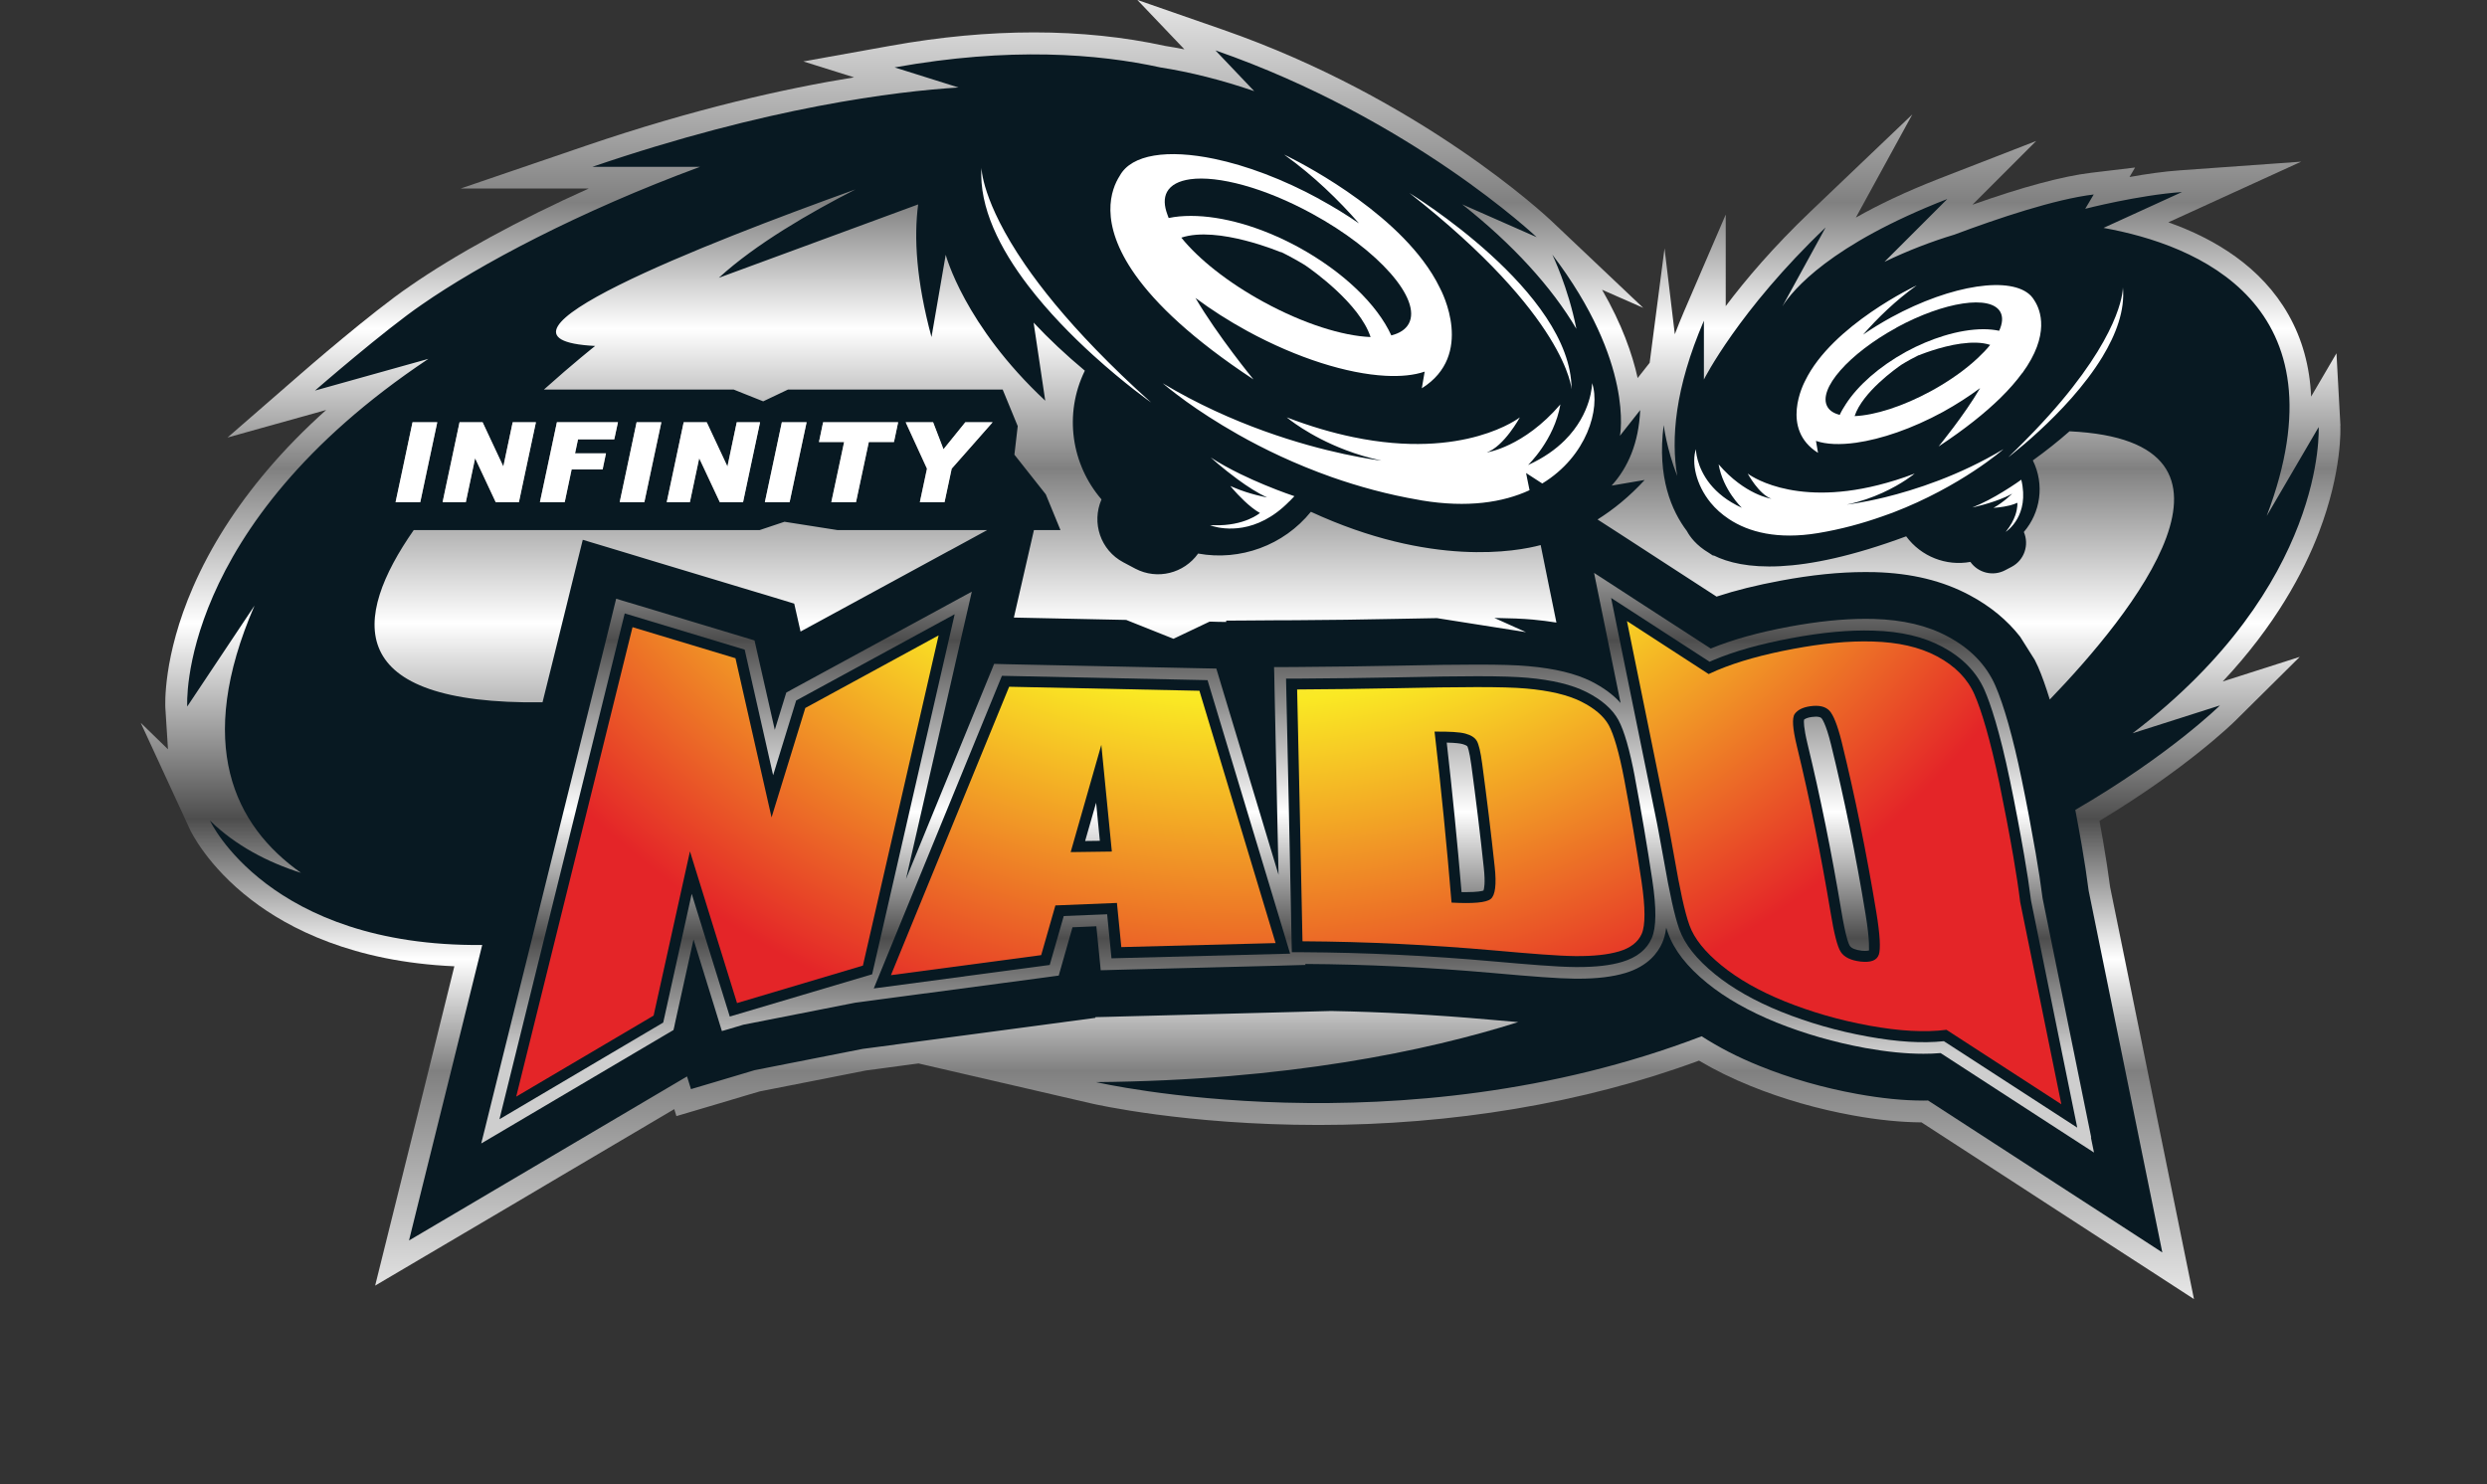 <?xml version="1.0" encoding="UTF-8"?> <svg xmlns="http://www.w3.org/2000/svg" xmlns:xlink="http://www.w3.org/1999/xlink" id="_Слой_1" data-name="Слой 1" viewBox="0 0 538.78 321.56"><rect x="0" y="0" width="538.78" height="321.56" fill="#333333" stroke="none"/><defs><style> .cls-1 { fill: url(#radial-gradient-4); } .cls-2 { fill: url(#radial-gradient-3); } .cls-3 { fill: url(#radial-gradient-2); } .cls-4 { fill: url(#linear-gradient-2); } .cls-5 { fill: url(#radial-gradient); } .cls-6 { fill: url(#linear-gradient); } .cls-7 { fill: #081922; } .cls-8 { fill: #fff; } </style><linearGradient id="linear-gradient" x1="268.79" y1="-10.65" x2="268.79" y2="292.72" gradientUnits="userSpaceOnUse"><stop offset="0" stop-color="#fff"></stop><stop offset=".18" stop-color="gray"></stop><stop offset=".27" stop-color="#fff"></stop><stop offset=".37" stop-color="gray"></stop><stop offset=".48" stop-color="#fff"></stop><stop offset=".62" stop-color="#4d4d4d"></stop><stop offset=".72" stop-color="#fff"></stop><stop offset=".8" stop-color="gray"></stop><stop offset="1" stop-color="#fff"></stop></linearGradient><linearGradient id="linear-gradient-2" x1="278.99" y1="103.77" x2="278.99" y2="228.15" gradientUnits="userSpaceOnUse"><stop offset="0" stop-color="#fff"></stop><stop offset=".28" stop-color="#4d4d4d"></stop><stop offset=".58" stop-color="#fff"></stop><stop offset=".8" stop-color="#4d4d4d"></stop><stop offset="1" stop-color="#cecece"></stop></linearGradient><radialGradient id="radial-gradient" cx="269.66" cy="25.63" fx="269.66" fy="25.63" r="207.15" gradientUnits="userSpaceOnUse"><stop offset=".22" stop-color="#fff"></stop><stop offset=".61" stop-color="#fae924"></stop><stop offset="1" stop-color="#e42528"></stop></radialGradient><radialGradient id="radial-gradient-2" cx="269.66" cy="25.63" fx="269.66" fy="25.63" r="207.16" xlink:href="#radial-gradient"></radialGradient><radialGradient id="radial-gradient-3" cx="269.65" cy="25.62" fx="269.65" fy="25.62" r="207.17" xlink:href="#radial-gradient"></radialGradient><radialGradient id="radial-gradient-4" cx="269.65" cy="25.63" fx="269.65" fy="25.63" r="207.15" xlink:href="#radial-gradient"></radialGradient></defs><path class="cls-6" d="M507.03,92.29l-.86-15.74-5.49,9.38c-.29-6.56-1.93-12.48-4.91-17.74-5.88-10.39-15.99-16.47-26.02-20.02l4.93-2.25,23.85-10.89-26.15,1.87c-3.66.25-7.57.83-11.05,1.46l1.21-2.06-9.52,1.14c-6.19.75-14.82,3.06-25.71,6.92l13.81-13.81-20.98,8.15c-7.28,2.83-13.23,5.69-18.09,8.44l12.23-22.34-22.06,21.04c-8.02,7.65-14.05,14.75-18.36,20.49v-19.84l-9.09,21.12c-.7,1.63-1.35,3.24-1.94,4.82l-2.23-18.62-3.22,24.8-2.6,3.3c-1.15-5.18-3.41-11.67-7.71-19.13l8.91,3.92-19.83-18.78c-1.13-1.08-28.38-26.58-71.29-41.51l-18.48-6.43,10.21,10.71c-1.42-.28-2.83-.53-4.23-.75-8.82-1.93-18.37-2.92-28.36-2.92s-20.34.97-31.03,2.89l-18.94,3.4,10.99,3.45c-14.88,2.4-34.62,6.81-58.21,14.86l-26.99,9.22h27.74c-15.07,6.77-28.77,14.22-38.82,21.2-8.13,5.53-22.97,18.42-23.59,18.97l-15.86,13.79,20.24-5.65,1.13-.32c-4.67,4.19-8.9,8.5-12.69,12.96-6.9,8.12-12.34,16.66-16.13,25.37-6.61,15.14-6.03,25.74-6.02,26.19l.57,9-5.9-5.73,10.67,23.13c.15.32,3.72,7.9,13.34,15.26,8.02,6.16,21.99,13.39,43.93,14.36l-5.81,23.47-2,8.09-.81,3.24-3.1,12.49-2.72,10.95-2.72,10.95,9.73-5.74,9.72-5.73,11.08-6.53,2.87-1.7,7.18-4.25,24.22-14.29.47,1.51,4.49-1.33,4.49-1.33,5.1-1.52,1.34-.4,2.62-.77,23.1-4.55,1.94-.25,5.98-.81,3.38-.45,37.37,8.65c.83.2,20.53,4.68,49.31,4.68s57.37-4.68,82.41-13.94c3.41,2.03,7.18,3.88,11.22,5.51,7.01,2.83,14.49,4.98,22.19,6.37,5.4.98,10.24,1.46,14.79,1.5l19.52,12.66,7,4.55,2.79,1.81,10.79,7,9.47,6.13,9.46,6.14-2.25-11.06-2.25-11.06-2.56-12.6-.67-3.27-1.66-8.17-8.78-43.14c-.4-3.03-.9-6.37-1.51-9.89-.25-1.44-.52-2.91-.79-4.43,18.92-11.38,28.96-21.24,29.4-21.67l13.98-13.86-16.68,5.33c11.42-12.17,17.55-23.74,20.83-32.3,5.11-13.36,4.67-22.7,4.64-23.08Z"></path><path class="cls-8" d="M206.25,34.17l5.31,19.75,8.26,11.62,8.85,7.13,8.55,7.21s3.83,10.3,5.01,10.01c1.18-.28,13.56,4.43,15.63,5.31,2.06.89.3,5.31,0,6.2-.29.87-3.54,7.95-3.54,10.02s4.52,4.72,4.52,4.72l6.38,1.48,10.03-2.95,7.67-5.02,3.54-2.06s38.33,5.3,40.4,5.3,12.08.89,12.08.89c0,0,8.85,22.41,8.85,23.59s17.99,24.76,19.76,26.54c1.77,1.77,35.39,17.99,43.35,14.75,7.96-3.24,37.16-13.57,41.29-15.63,4.13-2.06,27.72-31.85,27.72-31.85,0,0,2.66-20.52,2.66-24.56s-4.43-26.94-5.01-28.91c-.6-1.97-14.45-14.88-15.34-15.8-.89-.91-18.58-5.08-19.46-6.24-.89-1.16-12.39-1.18-15.34,0-2.95,1.19-15.34,3.85-17.4,4.73-2.06.89-10.03,1.51-10.03,1.51v-1.8l-10.62,8.54-7.08,4.37s-5.6,5.08-5.6,5.96-9.44,13.86-9.44,13.86l-2.06,5.31.59,11.79s8.85,4.42,9.14,5.31c.29.89,8.85,3.24,9.73,3.24s14.45-.59,15.93-.88c1.48-.3,15.89-3.53,15.89-3.53l5.35.58,7.67,2.95,7.38-.6,1.03-3.31,1.69-3.1s-.22-2.73-.22-2.95-1.55-5.74-1.55-5.74c0,0,.07-2.44.22-2.67.15-.21,5.75-4.64,6.34-5.23.59-.6,6.34-3.32,6.34-3.32l15.63,4.39s7.87,6.89,8.26,7.48c.4.6,4.13,9.44,3.54,11.01-.59,1.57-5.51,11.21-6.49,14.35-.98,3.14-5.31,9.08-8.65,13.2-3.34,4.11-13.18,12.57-16.12,14.33-2.95,1.77-16.71,4.52-22.41,4.52s-21.23-1.57-31.06-4.52c-9.83-2.95-26.74-8.65-29.69-12.78-2.95-4.14-8.26-11.8-10.03-15.14-1.77-3.34-7.67-10.62-8.26-11.21-.59-.58-2.55-5.9-2.55-5.9,0,0,2.36-8.84,2.95-10.62.59-1.77,2.16-8.45,2.16-8.45,0,0-.59-7.08-.59-7.87s-3-7.27-3-7.27l-5.31-5.16s-9.14-10.96-9.14-11.1c0-.16-8.5-8.35-8.5-8.35,0,0-9.73-8.61-9.88-8.76-.15-.14-11.26-7.47-11.26-7.47l-44.39-13.42-32.77,1.57-16.9,10.62Z"></path><g><path class="cls-7" d="M461.97,158.9c42.21-32.1,40.34-66.36,40.34-66.36l-11.26,19.26c17.46-45.97-15.31-58.82-35.35-62.42l17.01-7.77c-9.46.67-20.97,3.63-20.97,3.63l1.84-3.1c-8.37,1.01-20.67,5.13-30.19,8.7-4.92,1.48-10.01,3.43-15.14,5.89l13.61-13.61c-25.4,9.88-33.51,19.75-35.73,23.26l9.37-17.1c-18.9,18.02-26.37,32.95-26.37,32.95v-12.74c-6.33,14.7-7.13,25.68-5.78,33.64-2.31-5.88-2.93-11.03-2.93-11.03-1.47,11.32,1.73,18.61,5.02,22.96.63,1.18,2,3.1,4.78,4.74.57.4.94.61.94.61l.07-.07c6.21,3.1,18.36,4.52,41.72-4.13,3.23,4.39,8.67,6.5,13.91,5.54,1.68,2.37,4.88,3.2,7.52,1.81l1.43-.75c2.74-1.45,3.83-4.75,2.63-7.54,3.61-4.2,4.54-10.28,1.95-15.51,2.84-2.04,5.5-4.16,7.95-6.31,44.03,2.09,13.34,39.83-4.28,58.12-.85-2.76-1.69-5.15-2.54-7.09-.23-.52-.48-1.03-.73-1.52l-3.14-4.98c-2.81-3.61-6.46-6.62-10.92-9-5.86-3.14-12.59-4.78-20.55-5.01-.69-.01-1.4-.02-2.1-.02-5.59,0-11.59.61-18.34,1.87-5.2.97-9.76,2.1-13.87,3.45l-11.24-7.29-6.99-4.54-2.79-1.81-4.76-3.07c3.49-2.19,6.92-4.98,10.21-8.56l-7.16,1.22c3.56-3.93,5.87-9.23,6.19-16.36l-4.39,5.57s3.22-15.81-14.65-39.26c0,0,3.45,7.09,5.21,16.08-5.31-9.01-13.82-18.37-24.73-26.97l16.13,7.11s-27.15-25.72-69.59-40.47l8.4,8.83c-7.04-2.42-13.89-4.13-20.34-5.14-13.51-2.96-32.65-4.48-57.56,0l13.84,4.35c-13.42.84-41.23,4.18-79.31,17.19h23.32c-26.35,9.73-47.81,21.19-60.24,29.83-7.98,5.43-23.18,18.65-23.18,18.65l24.57-6.87c-54.68,36.45-52.25,75.33-52.25,75.33l14.58-21.87c-13.01,30.04-4.47,47.62,10.07,57.91-7.2-2.29-14.1-5.86-19.73-11.33,0,0,12.67,27.37,58.99,26.96l-7.24,29.26-2.01,8.09-.8,3.23-3.1,12.48-2.71,10.96,9.72-5.73,11.08-6.54,2.87-1.69,7.18-4.24,29.38-17.34.85,2.75,4.49-1.33,5.1-1.52,1.34-.4,2.84-.85,23.45-4.62,2.09-.27,5.98-.8,32.54-4.34,2.28-.3.91-.13,3.5-.46,3.07-.42.05-.16,1.42-.03,1.3-.03,3.25-.09,33.41-.87,4.59-.12,1.83-.05,5.24-.14c11.17.21,22.63.83,34.09,1.85,2.37.21,4.49.4,6.44.56-19.82,6.25-50.05,12.63-91.46,13,0,0,65.6,15.17,131.2-9.93,3.7,2.38,7.84,4.53,12.46,6.39,6.71,2.72,13.86,4.77,21.25,6.11,5.31.96,10.01,1.43,14.4,1.43.31,0,.63,0,.94-.02l20.71,13.43,6.99,4.55,2.79,1.81,10.79,6.99,9.47,6.15-2.25-11.07-2.57-12.59-.66-3.26-1.66-8.17-8.82-43.31c-.39-3.06-.9-6.38-1.5-9.87-.44-2.55-.91-5.09-1.39-7.62,20.5-11.92,31.34-22.64,31.34-22.64l-18.97,6.05ZM437.05,108.94c-.47.22-1.03.4-1.6.56-1.73.44-3.58.54-3.58.54,1.09-.6,2.09-1.36,2.83-1.97.75-.63,1.22-1.11,1.22-1.11-.43.26-.93.49-1.43.72-3.16,1.42-7.21,2.28-7.21,2.28,2.35-.93,4.71-2.22,6.61-3.39,2.34-1.42,4-2.63,4-2.63.93,3.89.16,6.67-.88,8.49-1.1,1.94-2.49,2.81-2.49,2.81,1.09-1.34,1.71-2.57,2.07-3.59.56-1.63.45-2.71.45-2.71ZM408.31,107.76c6.54-1.61,16.15-4.69,25.72-10.44,0,0-9.15,8.07-23.97,13.75-.74.28-1.52.56-2.29.82-4.25,1.5-8.9,2.79-13.93,3.62-8.73,1.44-15.02-.2-19.31-3.06-1.56-1.04-2.87-2.22-3.92-3.5-3.27-4-4.17-8.75-3.21-11.63,0,0,.01,3.77,3.11,7.6,1.47,1.81,3.63,3.64,6.83,5.1,0,0-4.07-3.86-5.02-9.41,5.71,6.66,11.43,7.45,11.43,7.45-2.71-.95-5.13-5.45-5.13-5.45,0,0,9.29,7.27,28.29,2.49,2.47-.62,5.09-1.42,7.88-2.49,0,0-2.57,2.17-7,4.18-2.15.97-4.72,1.92-7.7,2.54,0,0,3.21-.36,8.22-1.57ZM438.08,80.84c-1.23,1.69-2.79,3.5-4.77,5.44-3.24,3.16-7.57,6.66-13.34,10.46,0,0,5.57-6.77,9-12.65-2.42,1.8-5.12,3.54-8.05,5.16-6.71,3.65-13.37,5.91-18.85,6.68-3.46.48-6.45.37-8.66-.4l.44,2.59c-8.23-5.16-3.1-15.02-2.79-15.61,5.86-12.1,24.16-20.67,24.16-20.67-4.58,3.29-8.48,7.09-11.61,10.67,1.9-1.31,3.96-2.57,6.14-3.77,13.11-7.14,26.08-9.01,30.25-4.62.29.31.54.66.75,1.02,1.33,2.06,3.41,7.39-2.64,15.7ZM441.77,93.37c-1.18,1.1-2.26,2.04-3.21,2.85-2.12,1.81-3.51,2.87-3.51,2.87,1.16-1.11,2.26-2.19,3.31-3.26.82-.83,1.61-1.63,2.38-2.44,2.17-2.27,4.11-4.44,5.82-6.47,13.63-16.23,13.34-24.67,13.34-24.67.48,4.97-1.47,10.18-4.44,15.08-3.82,6.28-9.34,12.04-13.68,16.03ZM279.34,108.61c-7.13,7.31-14.33,6.04-16.51,5.42-.43-.13-.68-.22-.68-.22.29.02.53,0,.8,0,6.74.19,10-2.66,10-2.66-2.29-1.27-4.76-3.94-5.85-5.18-.35-.41-.56-.67-.56-.67.24.12.5.22.74.32,3.52,1.52,7.23,2.16,7.23,2.16-2.07-.94-4.33-2.41-6.33-3.88-3.29-2.4-5.9-4.78-5.9-4.78,2.03,1.32,4.24,2.51,6.4,3.57,1.83.89,3.61,1.68,5.22,2.35,3.74,1.56,6.52,2.47,6.52,2.47-.36.4-.71.75-1.07,1.11ZM285.84,43.15c3.04,1.65,5.91,3.42,8.57,5.25-4.38-5.01-9.81-10.32-16.21-14.9,0,0,19.79,9.27,30.11,23.02,1.4,1.87,2.64,3.82,3.61,5.84.44.81,7.6,14.57-3.9,21.77l.62-3.61c-2.29.79-5.2,1.08-8.52.9-8.2-.44-19-3.76-29.88-9.68-4.1-2.24-7.88-4.67-11.25-7.18,4.8,8.2,12.56,17.65,12.56,17.65-13.29-8.76-21.12-16.33-25.6-22.64-8.05-11.36-5.21-18.63-3.37-21.48h0c2.56-4.69,10.45-5.77,20.51-3.67,6.9,1.44,14.8,4.37,22.76,8.71ZM344.92,83.03c1.83,5.49-1.11,15.83-10.81,21.73l-2.67-1.73-.83-.54.18.93.57,2.79c-5.76,2.66-13.43,3.86-23.37,2.22-.19-.02-.37-.08-.57-.11-6.81-1.16-13.12-2.91-18.91-4.94-7.89-2.79-14.75-6.09-20.33-9.26-4.66-2.64-8.4-5.12-11.13-7.08-3.32-2.4-5.17-4-5.17-4,15.13,9.07,30.3,13.4,39.27,15.33,5.05,1.09,8.13,1.43,8.13,1.43-2.82-.6-5.39-1.39-7.69-2.26-8.09-3.05-12.83-7.11-12.83-7.11,5.18,1.99,9.95,3.36,14.33,4.27,24.29,5.06,36.17-4.27,36.17-4.27,0,0-3.4,6.27-7.17,7.6,0,0,7.98-1.12,15.95-10.41-1.33,7.74-7.01,13.14-7.01,13.14,3.43-1.55,6.01-3.42,7.95-5.35,5.92-5.89,5.93-12.38,5.93-12.38ZM305.33,41.82s35.13,21.38,35.13,42.51c0,0-.98-15.72-35.13-42.51ZM212.62,36.31s0,7.27,9.44,21.02c3.59,5.22,8.53,11.36,15.35,18.4,3.48,3.59,7.44,7.43,11.97,11.48,0,0-5.7-4.01-12.6-10.28-4.58-4.16-9.69-9.34-14.03-15.02-6.1-7.98-10.68-16.96-10.13-25.58ZM131.28,98.23l-.72,3.49h-6.72l-1.5,7.07h-5.37l3.68-17.31h13.22l-.79,3.71h-7.86l-.64,3.02h6.7ZM109.04,101.06l2.03-9.57h5.03l-3.68,17.31h-5.03l-4.46-9.5-2.02,9.5h-5.03l.59-2.82,3.08-14.49h4.99l1.79,3.82,2.7,5.75ZM89.37,91.49h5.35l-3.68,17.31h-5.35l3.68-17.31ZM205.7,119.29l-2.72,1.48-6.82,3.71-22.73,12.36-.07-.3-.69-3.06-.61-2.69-2.64-.81-3-.91-.79-.24-1.95-.58-22.3-6.72-3.52-1.07-1.42-.43-5.43-1.64-4.76-1.43-1.2,4.83-1.36,5.51-.35,1.43-.53,2.16-3.2,12.92-2.08,8.36c-43.4.57-41.26-18.17-27.9-37.32h74.95l5.37-1.8,11.46,1.8h32.46l-8.16,4.45ZM134.25,108.8l3.67-17.31h5.36l-3.68,17.31h-5.35ZM144.44,108.8l3.68-17.31h4.99l4.48,9.57,2.02-9.57h5.04l-3.68,17.31h-5.04l-4.46-9.5-2.02,9.5h-5.02ZM165.7,108.8l3.68-17.31h5.36l-3.68,17.31h-5.36ZM177.42,95.77l.9-4.28h16.25l-.9,4.28h-5.45l-2.78,13.03h-5.35l2.78-13.03h-5.45ZM196.21,91.49h5.93l2.25,5.84,4.74-5.84h5.9l-8.86,10.06-1.55,7.25h-5.35l1.54-7.25-4.6-10.06ZM311.38,133.93c-2.65.04-5.67.09-9.26.17-7.03.15-14.17.24-21.2.28l-3.55.02h-1.43s-5.49.04-5.49.04l-4.81.03v.29l-1.94-.03-1.01-.03h-.67l-7.8,3.71-10.24-4.09-24.33-.51.07-.33.69-3.02,2.68-11.68.9-3.93h5.75l-3.18-7.74-6.8-8.6.72-6.18-3.26-7.92h-46.52l-5.36,2.55-6.39-2.55h-41.12c6.43-5.76,11.1-9.45,11.1-9.45-29.29-1.49,24.18-22.35,56.4-33.92-9.82,5.01-21.62,11.83-29.6,19.15l43.18-15.9c-.95,7.18-.41,16.54,2.89,28.74l3.08-17.83s3.98,15.22,21.56,31.62l-2.52-16.92c3.3,3.53,7.01,7.01,11.1,10.42-4.61,9.41-2.9,20.34,3.61,27.89-2.2,5.05-.22,11.01,4.74,13.63l2.58,1.37c4.78,2.51,10.56,1.01,13.61-3.27,9.09,1.66,18.52-1.75,24.43-9.05,26.06,12.04,44.62,8.6,49.78,7.21l1.63,8.06.67,3.27,1.11,5.46c-1.62-.26-3.35-.48-5.18-.65-2.11-.19-4.79-.3-8.26-.35l6.85,3.08-19.22-3.03Z"></path><path class="cls-7" d="M282.73,57.46c-.87-.53-1.75-1.04-2.67-1.54-.88-.49-1.77-.95-2.66-1.38.06.05.12.09.18.15,0,0-13.75-5.84-21.66-3.2,3.71,4.61,10.04,9.69,17.86,13.95,8.62,4.7,17.08,7.35,23.14,7.59-2.37-7.24-12.58-14.47-14.19-15.57Z"></path><path class="cls-7" d="M252.89,46.45c.09.26.17.52.29.79,1.5-.32,3.1-.46,4.82-.46,6.76,0,15.1,2.31,23.34,6.8,9.73,5.35,17.01,12.4,20.07,19.09,1.78-.44,3.09-1.28,3.78-2.53,2.89-5.28-6.51-15.97-20.96-23.85-10.31-5.63-20.39-8.29-26.39-7.45-2.42.34-4.19,1.23-5.02,2.75-.71,1.32-.63,2.98.07,4.86Z"></path><path class="cls-7" d="M424.89,74.44c-4.7.64-9.26,2.57-9.26,2.57.05-.03.09-.07.13-.1-.63.31-1.27.64-1.91.99-.66.36-1.28.73-1.9,1.11-1.16.79-8.47,5.97-10.17,11.15,4.33-.18,10.4-2.07,16.57-5.43,4.01-2.19,7.46-4.67,10.08-7.12,1.04-.97,1.96-1.93,2.72-2.88-1.82-.6-4.05-.59-6.26-.28Z"></path><path class="cls-7" d="M410.87,70.99c-10.36,5.66-17.07,13.31-15.01,17.09.49.91,1.43,1.49,2.7,1.81.34-.76.8-1.53,1.3-2.3,2.63-4.07,7.22-8.15,13.08-11.38,2.74-1.49,5.49-2.63,8.13-3.44,3.06-.94,5.99-1.43,8.59-1.44,1.23,0,2.38.12,3.44.34.72-1.58.85-2.97.26-4.06-2.07-3.78-12.14-2.27-22.5,3.36Z"></path></g><g><polygon class="cls-8" points="131.28 98.23 130.55 101.72 123.84 101.72 122.34 108.8 116.97 108.8 120.65 91.49 133.87 91.49 133.07 95.2 125.22 95.2 124.58 98.23 131.28 98.23"></polygon><polygon class="cls-8" points="109.04 101.06 111.07 91.49 116.1 91.49 112.42 108.8 107.39 108.8 102.93 99.29 100.92 108.8 95.89 108.8 96.48 105.98 99.56 91.49 104.55 91.49 106.34 95.31 109.04 101.06"></polygon><polygon class="cls-8" points="89.37 91.49 94.73 91.49 91.05 108.8 85.7 108.8 89.37 91.49"></polygon><polygon class="cls-8" points="134.25 108.8 137.91 91.49 143.27 91.49 139.59 108.8 134.25 108.8"></polygon><polygon class="cls-8" points="144.44 108.8 148.11 91.49 153.1 91.49 157.59 101.06 159.61 91.49 164.66 91.49 160.98 108.8 155.94 108.8 151.48 99.29 149.46 108.8 144.44 108.8"></polygon><polygon class="cls-8" points="165.7 108.8 169.38 91.49 174.74 91.49 171.06 108.8 165.7 108.8"></polygon><polygon class="cls-8" points="177.42 95.77 178.32 91.49 194.57 91.49 193.67 95.77 188.22 95.77 185.45 108.8 180.1 108.8 182.87 95.77 177.42 95.77"></polygon><polygon class="cls-8" points="196.21 91.49 202.15 91.49 204.4 97.34 209.13 91.49 215.04 91.49 206.18 101.55 204.63 108.8 199.28 108.8 200.82 101.55 196.21 91.49"></polygon></g><path class="cls-4" d="M453.04,246.46l-1.66-8.16-8.88-43.68c-.39-3.02-.89-6.32-1.49-9.77-.94-5.41-1.97-10.85-3.07-16.16-1.85-8.93-3.82-15.89-5.68-20.15-1.95-4.45-5.41-8.03-10.29-10.62-4.44-2.39-9.7-3.63-16.06-3.81-.61-.02-1.21-.02-1.81-.02-4.96,0-10.35.56-16.48,1.69-6.75,1.26-12.32,2.82-17.01,4.74l-15.48-10.03-6.99-4.54-2.8-1.81.66,3.27,1.67,8.17,3.41,16.74c-1.57-1.77-3.7-3.34-6.34-4.68-3.44-1.71-7.9-2.79-13.64-3.3-2.53-.24-6.07-.34-11.15-.34-4.26,0-9.54.07-17.62.24-7.07.13-14.24.24-21.34.28l-3.55.02h-1.43s.04,1.43.04,1.43l.07,3.56c.31,14.17.6,27.36.86,40.02l-12.45-41.27-.73-2.44-.3-.98-1.01-.02-2.54-.05-41.22-.86-2.4-.06-.97-.03-.36.91-.91,2.22-17.82,43.5,11.83-51.69,1.74-7.56.69-3.02-2.73,1.48-6.81,3.71-28.9,15.71-1.25.69-.5.27-.17.54-.42,1.37-1.9,6.17-3.76-16.59-.45-1.99-.18-.79-.78-.24-1.95-.59-22.31-6.73-3.52-1.05-1.41-.44-.36,1.43-.87,3.57-25.2,101.72-2,8.09-.81,3.23,2.87-1.69,7.18-4.24,29.76-17.57,1.31-.77.53-.31.14-.59.32-1.49,3.88-17.55,4.72,15.23,1.02,3.31.41,1.31,1.33-.38,3.31-.99,24.22-4.77,2.4-.32,5.99-.8,32.54-4.33,2.27-.31.91-.12.25-.89.63-2.2,2.1-7.37,5.17-.22.5,4.98.32,3.24.13,1.3,1.3-.03,3.25-.09,33.41-.85,4.58-.13,1.83-.05-.07-.21c13.22.07,26.86.74,40.56,1.95,8.66.77,14.07,1.2,17.89,1.24.23,0,.47,0,.7,0,4.11,0,7.45-.41,10.2-1.23,4.87-1.46,7.05-4.37,8-6.56.33-.77.67-1.77.85-3.27.13.41.25.79.38,1.14,1.35,3.75,4.12,7.32,8.5,10.88,3.99,3.25,9.04,6.11,15,8.53,6.07,2.44,12.55,4.3,19.26,5.53,4.7.84,8.8,1.25,12.59,1.25,1.26,0,2.52-.04,3.72-.15l23.44,15.21,6.99,4.53,2.8,1.81-.67-3.27Z"></path><g><polygon class="cls-7" points="172.48 151.78 167.49 167.97 161.33 140.76 135.34 132.91 108.2 242.51 143.68 221.56 149.85 193.67 158.1 220.26 188.94 211.1 206.82 133.09 172.48 151.78"></polygon><path class="cls-7" d="M217.06,146.42l-27.77,67.75,38.12-5.09,3.04-10.6,9.4-.38.94,9.54,38.7-1.01-17.89-59.26-44.54-.94ZM238.27,182.18l-3.19.04,2.38-8.29.81,8.25Z"></path><path class="cls-7" d="M354.2,168.48c-1.13-5.98-2.34-10.17-3.59-12.47-1.3-2.38-3.66-4.43-6.99-6.1-3.15-1.57-7.31-2.57-12.74-3.06-2.45-.22-5.9-.33-10.86-.33-4.23,0-9.51.08-17.64.25-7.12.14-14.24.22-21.38.27h-2.39s.05,2.42.05,2.42c.4,18.18.79,36.37,1.15,54.56l.05,2.3h2.3c13.53.07,27.47.74,41.43,1.99,7.28.64,13.63,1.19,17.69,1.22h.63c3.88,0,6.99-.36,9.53-1.12,3.17-.95,5.32-2.67,6.39-5.13,1.01-2.3,1.05-6.43.12-12.62-1.11-7.4-2.37-14.86-3.76-22.17ZM321.39,192.96c-.32.11-1.29.34-3.74.34-.32,0-.66,0-1.02,0-.91-10.77-1.98-21.65-3.21-32.4,1.96.05,2.93.19,3.4.32.73.2,1.02.42,1.07.5.04.08.42.83.86,4.08,1.02,7.57,1.93,15.07,2.7,22.27.36,3.32.06,4.54-.07,4.89Z"></path><path class="cls-7" d="M440,195.13c-.38-3-.87-6.31-1.49-9.85-.92-5.31-1.94-10.71-3.05-16.07-2.3-11.05-4.27-16.78-5.52-19.65-1.71-3.92-4.8-7.09-9.17-9.42-4.08-2.18-8.96-3.33-14.93-3.5-5.31-.16-11.05.38-17.75,1.63-6.78,1.26-12.32,2.82-16.94,4.77-.26.12-.53.22-.79.34l-21.33-13.82,9.96,48.93.29,1.53c.37,1.99.74,3.98,1.1,5.99,1.37,7.85,2.39,12.43,3.41,15.31,1.19,3.3,3.72,6.5,7.72,9.75,3.79,3.09,8.62,5.83,14.35,8.15,5.93,2.38,12.25,4.2,18.76,5.37,6.44,1.17,11.81,1.5,16.5,1.01l28.89,18.73-10.01-49.18ZM404.9,205.94c-.07.03-.67.15-1.52.06-1.36-.16-2.29-.52-2.63-1.06-.24-.36-.9-1.84-1.87-7.72-2.06-12.39-4.51-24.54-7.31-36.08-.86-3.57-.8-4.84-.75-5.2.3-.27.89-.48,1.67-.59.32-.04.62-.07.89-.07.34,0,.95.05,1.21.31.09.1.93,1.07,2.07,5.68,2.86,11.64,5.38,24,7.48,36.75,1.05,6.33.69,7.9.76,7.91Z"></path></g><polygon class="cls-5" points="137.03 135.89 111.83 237.61 141.6 220.05 149.47 184.47 159.67 217.34 186.94 209.22 203.34 137.67 174.46 153.4 167.15 177.11 159.33 142.62 137.03 135.89"></polygon><path class="cls-3" d="M242.92,205.21l33.42-.87-16.5-54.67-41.22-.87-25.61,62.49,32.55-4.34,3.08-10.77,13.33-.54.95,9.57ZM231.95,184.63l6.64-23.24,2.28,23.12-8.93.12Z"></path><path class="cls-2" d="M281.01,149.39c7.14-.04,14.28-.13,21.41-.27,13.81-.29,23.23-.38,28.24.07,5.02.45,8.98,1.37,11.89,2.83,2.9,1.45,4.91,3.18,5.98,5.12,1.06,1.95,2.23,5.87,3.35,11.77,1.38,7.29,2.63,14.65,3.74,22.08.85,5.7.84,9.51.05,11.32-.78,1.81-2.43,3.09-4.91,3.83-2.48.73-5.63,1.05-9.46,1.02-3.83-.04-9.65-.52-17.49-1.22-13.82-1.22-27.72-1.91-41.64-1.99-.36-18.19-.75-36.38-1.16-54.56ZM310.78,158.52c1.43,12.28,2.65,24.64,3.68,37.05,4.67.25,7.49.01,8.48-.78.99-.79,1.29-3.13.87-6.97-.8-7.47-1.72-14.92-2.71-22.33-.35-2.59-.74-4.24-1.17-4.96-.43-.73-1.26-1.25-2.48-1.58-1.21-.33-3.44-.46-6.67-.43Z"></path><path class="cls-1" d="M446.57,239.28l-8.92-43.84c-.35-2.88-.85-6.13-1.47-9.76-.94-5.41-1.96-10.75-3.04-15.99-1.98-9.47-3.87-15.74-5.38-19.18-1.5-3.45-4.23-6.22-8.11-8.29-3.88-2.07-8.53-3.06-13.89-3.22-5.36-.17-11.1.44-17.24,1.59-6.49,1.21-11.94,2.72-16.46,4.61-.66.28-1.29.56-1.9.85l-17.7-11.48,8.84,43.46c.47,2.51.95,5.02,1.39,7.54,1.21,7.01,2.26,12,3.31,14.91,1.05,2.91,3.36,5.78,6.98,8.73,3.62,2.95,8.2,5.55,13.74,7.79,5.54,2.22,11.65,4.04,18.31,5.24,6.39,1.16,11.93,1.5,16.65.89l24.89,16.14ZM407.02,206.85c-.42,1.24-1.73,1.74-3.91,1.5-2.14-.25-3.59-.95-4.33-2.1-.76-1.16-1.46-4.05-2.22-8.63-2.04-12.28-4.46-24.31-7.28-35.92-.93-3.83-1.1-6.15-.46-7.03.65-.88,1.77-1.42,3.36-1.65,1.89-.26,3.26.05,4.13.95.86.91,1.76,3.13,2.66,6.74,2.92,11.89,5.42,24.26,7.51,36.93.81,4.88.96,7.97.55,9.21Z"></path></svg> 
